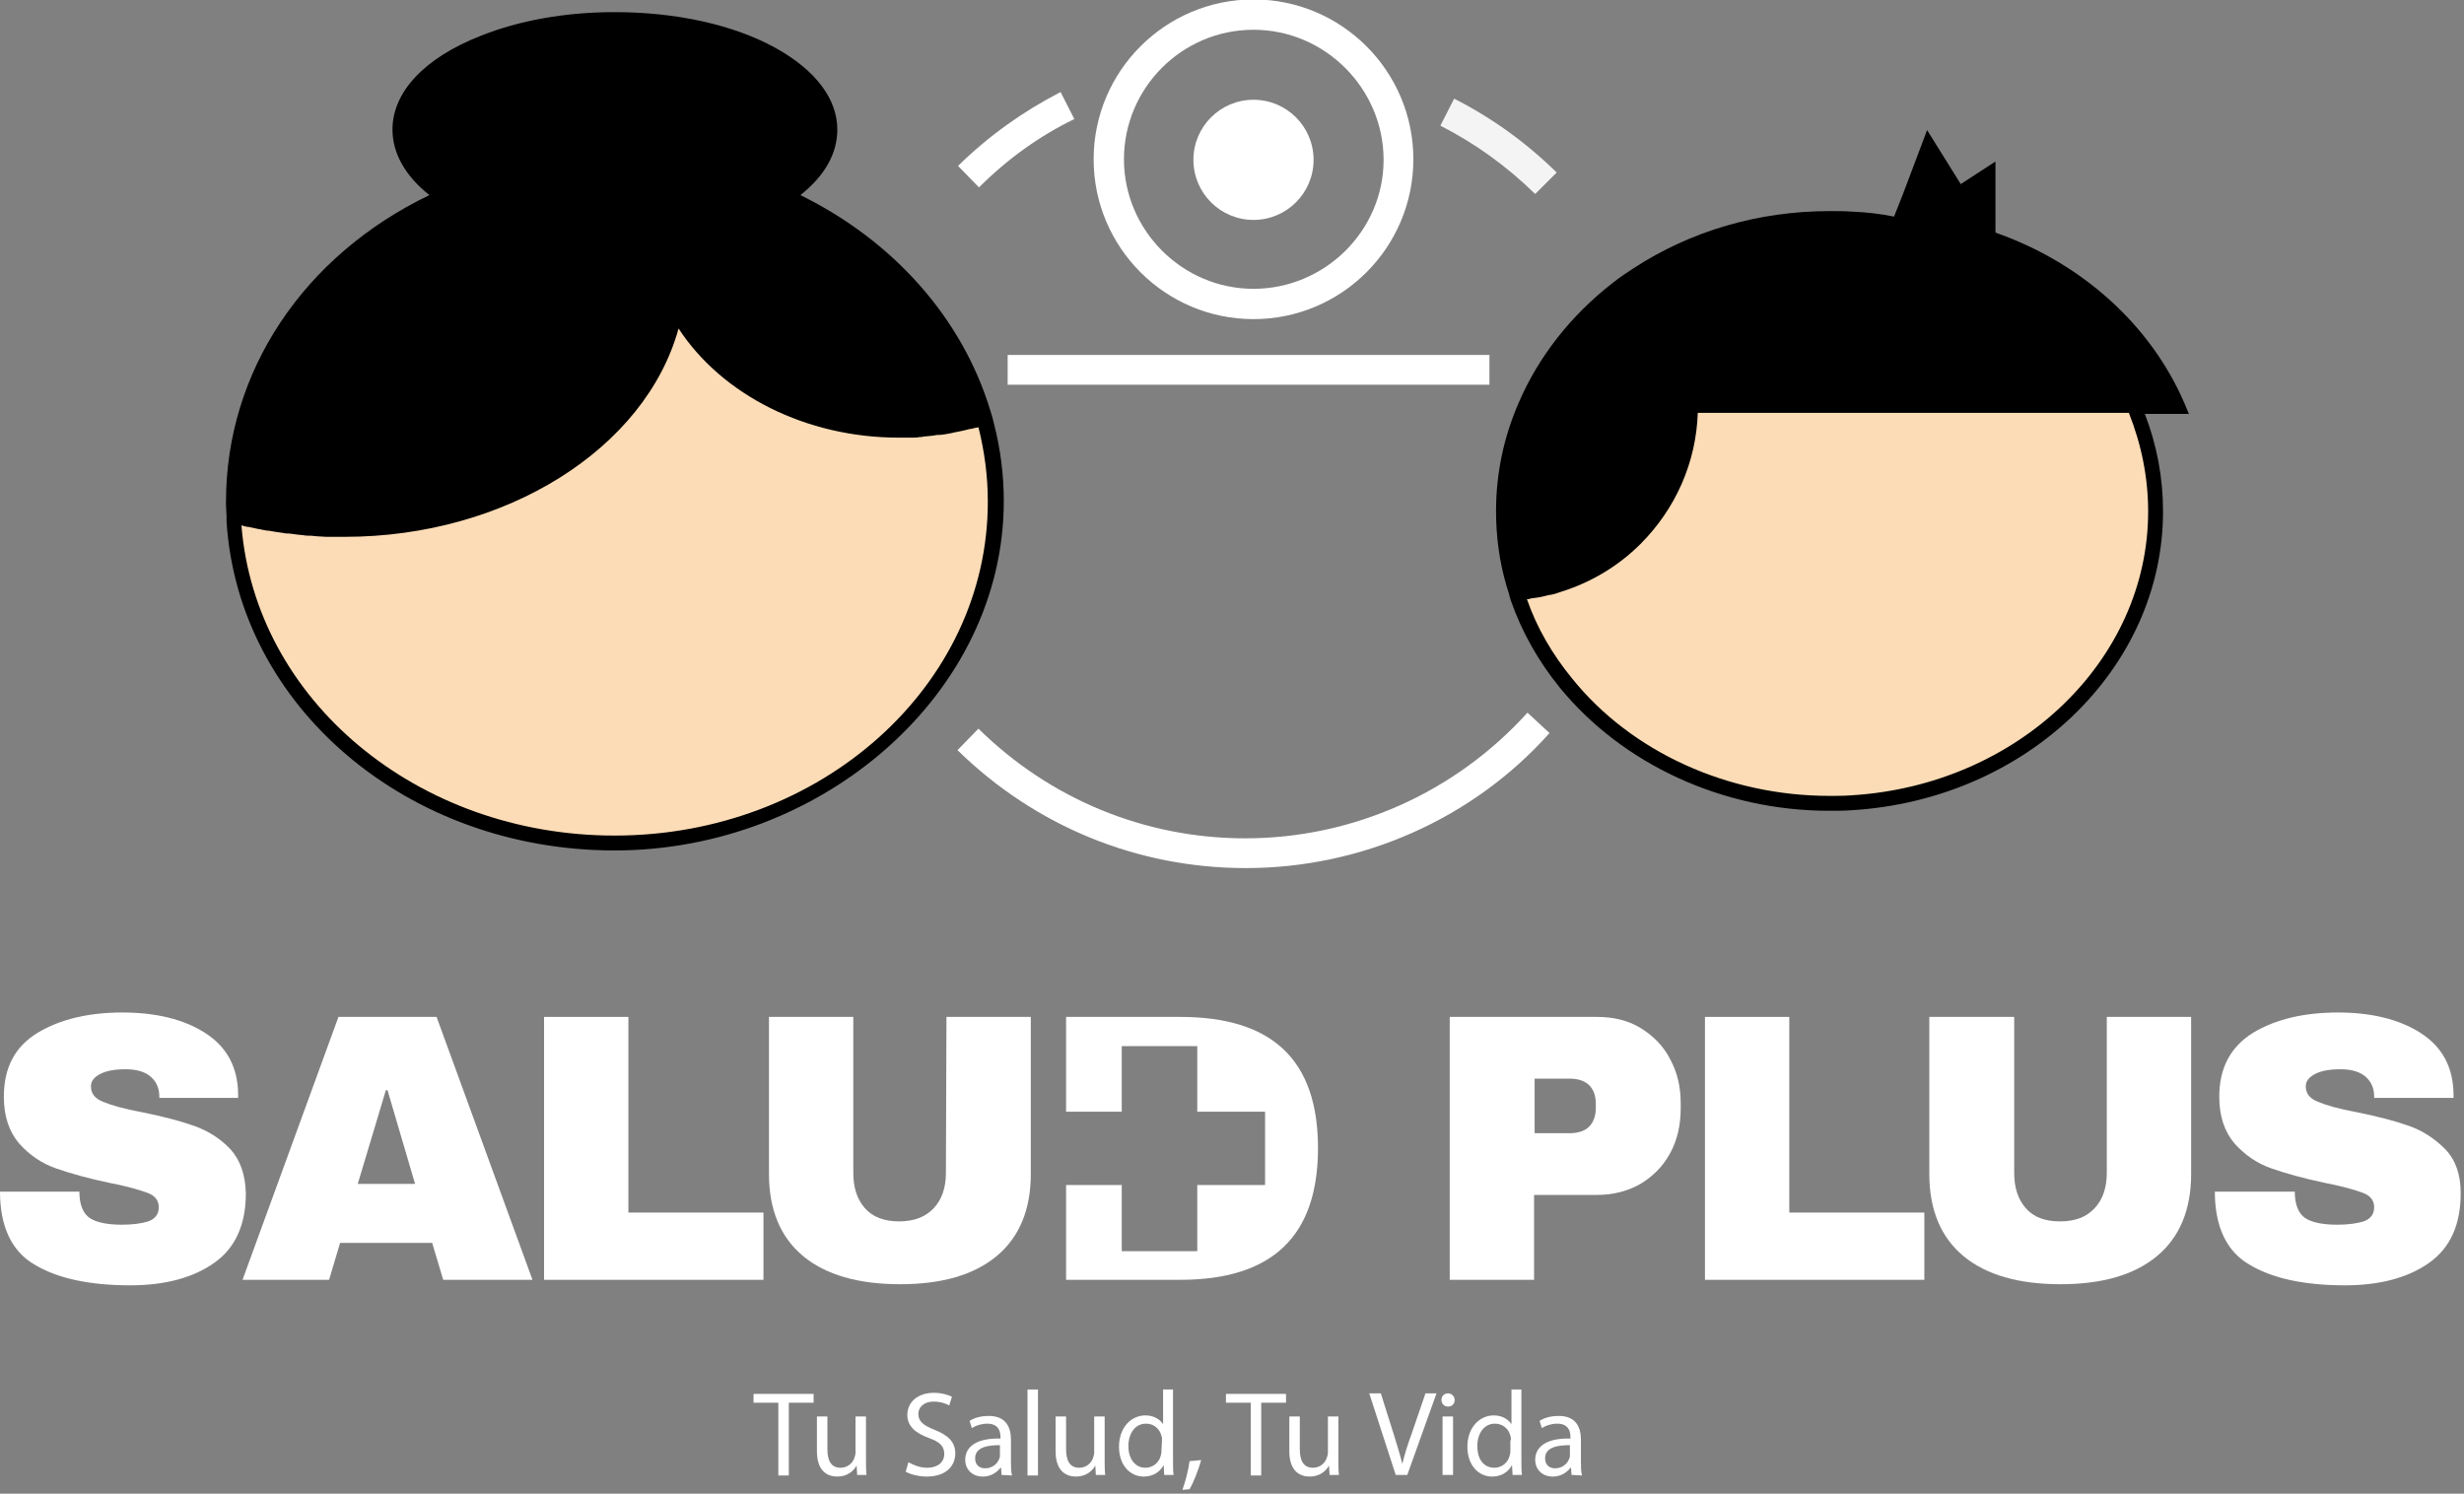 <svg  viewBox="0 0 447 271" fill="none" xmlns="http://www.w3.org/2000/svg">
<rect x="0" y="0" width="447" height="271" fill="#808080" stroke="none"/>
<path d="M180.7 91C180.7 125.2 149.7 153 111.5 153C73.3 153 43.9 126.6 42.4 93.6C48.7 95.3 55.6 96.2 62.7 96.2C93.3 96.2 118.7 78.7 122.7 56.2C129.5 69.2 145.1 78.2 163.2 78.2C168.6 78.2 173.9 77.4 178.7 75.9C180 80.7 180.7 85.8 180.7 91Z" fill="#FCDCB6"/>
<path d="M180.3 76.8L180 75.6L179.6 74.3C174.5 57.7 162.1 43.7 145.2 35.4C149.6 31.9 151.9 27.9 151.9 23.5C151.9 17.9 147.9 12.7 140.7 8.7C133.1 4.5 122.7 2.2 111.5 2.2C102.6 2.2 94.2 3.7 87.2 6.5C77 10.5 71.2 16.7 71.2 23.5C71.2 27.8 73.5 31.9 77.9 35.4C55 46.4 41 67.5 41 91C41 91.3 41 91.5 41 91.8L41.1 93.6V94.6C43.2 128.2 73.9 154.3 111.5 154.3C149.1 154.3 182.1 125.9 182.1 90.9C182.1 86.2 181.5 81.4 180.3 76.8ZM111.5 151.6C75.7 151.6 46.3 127 43.8 95.3C43.9 95.3 44 95.4 44.1 95.4C44.4 95.5 44.8 95.6 45.1 95.6C45.6 95.7 46 95.8 46.5 95.9C46.8 96 47.2 96 47.5 96.1C48 96.2 48.4 96.3 48.9 96.3C49.2 96.4 49.6 96.4 50 96.5C50.5 96.6 50.9 96.6 51.4 96.7C51.7 96.8 52.1 96.8 52.5 96.8C53 96.9 53.5 96.9 54 97C54.3 97 54.7 97.1 55 97.1C55.5 97.2 56 97.2 56.5 97.2C56.8 97.2 57.2 97.3 57.5 97.3C58.1 97.3 58.6 97.4 59.2 97.4C59.5 97.4 59.8 97.4 60 97.4C60.8 97.4 61.7 97.4 62.5 97.4C91.8 97.4 117.1 81.4 123.1 59.6C131 71.7 146.3 79.4 163 79.4C163.6 79.4 164.3 79.4 164.9 79.4C165.1 79.4 165.3 79.4 165.5 79.4C165.9 79.4 166.4 79.4 166.8 79.3C167.1 79.3 167.3 79.3 167.6 79.2C168 79.2 168.4 79.1 168.7 79.1C169 79.1 169.3 79 169.5 79C169.9 78.9 170.2 78.9 170.6 78.9C170.9 78.9 171.2 78.8 171.4 78.8C171.8 78.7 172.1 78.7 172.5 78.6C172.8 78.5 173.1 78.5 173.4 78.4C173.8 78.3 174.1 78.3 174.4 78.2C174.7 78.1 175 78.1 175.3 78C175.6 77.9 176 77.8 176.3 77.8C176.6 77.7 176.9 77.6 177.2 77.6C177.3 77.6 177.4 77.5 177.5 77.5C178.6 81.9 179.2 86.4 179.2 90.9C179.3 124.4 148.9 151.6 111.5 151.6Z" fill="black"/>
<path d="M391 92.8C391 120.9 366.6 143.9 335.8 145.7C334.5 145.8 333.1 145.8 331.8 145.8C312.2 145.8 294.8 137.2 284 124C280 119.1 276.9 113.6 275 107.6C277.6 107.4 280.1 106.9 282.5 106.2C287.8 104.6 292.6 101.7 296.5 97.8C302.7 91.6 306.6 83.1 306.6 73.6H387C389.7 79.7 391 86.1 391 92.8Z" fill="#FCDCB6"/>
<path d="M397.1 75.1L396.3 73.2C390.2 59 377.7 47.7 362 42.2V29.3L355.7 33.4L349.6 23.6L345.3 35C344.7 36.5 344.1 38.1 343.6 39.3C341.2 38.8 338.6 38.5 336 38.4C334.6 38.3 333.3 38.3 331.9 38.3C319 38.3 306.7 41.9 296.3 48.7C295.2 49.4 294 50.2 292.6 51.3C285 57.2 279.1 64.7 275.5 73.1C272.8 79.3 271.4 85.9 271.4 92.7C271.4 97.3 272 101.9 273.3 106.3L273.8 107.9C273.8 107.9 273.8 107.9 273.8 108L274.1 109C276.1 114.7 279.1 120 283 124.8C294.4 138.7 312.6 147.1 331.8 147.1C333.2 147.1 334.6 147.1 335.9 147C367.6 145.1 392.4 121.3 392.4 92.8C392.4 86.7 391.3 80.8 389.1 75.1H397.1ZM389.7 92.8C389.7 119.9 366 142.5 335.8 144.3C334.5 144.4 333.2 144.4 331.9 144.4C313.5 144.4 296 136.5 285.2 123.1C281.6 118.7 278.8 113.9 277 108.7C277.1 108.7 277.1 108.7 277.2 108.7C277.3 108.7 277.5 108.7 277.6 108.6C278.1 108.5 278.5 108.5 279 108.4C279.2 108.4 279.4 108.3 279.6 108.3C280 108.2 280.4 108.1 280.8 108C281 108 281.2 107.9 281.4 107.9C282 107.8 282.5 107.6 283.1 107.4C288.6 105.7 293.6 102.7 297.6 98.7C304 92.3 307.7 83.9 308 74.9H386.2C388.5 80.7 389.7 86.7 389.7 92.8Z" fill="black"/>
<path d="M270.2 64.4H182.8V69.8H270.2V64.4Z" fill="white"/>
<path d="M177.6 34L173.8 30.1C179.3 24.7 185.6 20.2 192.4 16.7L194.9 21.6C188.5 24.7 182.7 28.9 177.6 34Z" fill="white"/>
<path d="M278.5 35.2C273.4 30.2 267.6 26 261.3 22.8L263.8 17.9C270.7 21.4 276.9 25.9 282.4 31.3L278.5 35.2Z" fill="#F4F4F4"/>
<path d="M226 157.5C206.3 157.5 187.8 149.9 173.7 136.1L177.5 132.2C190.5 145 207.7 152.1 225.9 152.1C245.4 152.1 264 143.8 277.1 129.3L281.1 133C267.2 148.6 247 157.5 226 157.5Z" fill="white"/>
<path d="M227.4 57.9C211.4 57.9 198.4 44.9 198.4 28.9C198.4 12.9 211.4 -0.1 227.4 -0.1C243.4 -0.1 256.4 12.9 256.4 28.9C256.4 44.9 243.4 57.9 227.4 57.9ZM227.4 5.4C214.4 5.4 203.9 16 203.9 28.9C203.9 41.8 214.5 52.4 227.4 52.4C240.3 52.4 251 41.9 251 29C251 16.1 240.4 5.4 227.4 5.4Z" fill="white"/>
<path d="M227.4 39.9C233.42 39.9 238.3 35.02 238.3 29C238.3 22.98 233.42 18.1 227.4 18.1C221.38 18.1 216.5 22.98 216.5 29C216.5 35.02 221.38 39.9 227.4 39.9Z" fill="white"/>
<path d="M41.8 208.5C40 206.6 37.8 205.2 35.3 204.3C32.8 203.4 29.7 202.6 25.8 201.8C22.5 201.2 20.1 200.5 18.7 199.9C17.2 199.3 16.5 198.4 16.5 197.1C16.5 196.2 17 195.5 18.1 194.9C19.2 194.3 20.7 194 22.8 194C24.9 194 26.4 194.5 27.4 195.4C28.4 196.3 28.9 197.5 28.9 198.9V199.2H43.2V198.4C43.1 193.5 41.1 189.9 37.2 187.4C33.3 184.9 28.2 183.7 22.2 183.7C16.2 183.7 10.9 184.9 6.8 187.4C2.7 189.9 0.7 193.7 0.7 199C0.7 202.6 1.7 205.4 3.5 207.5C5.4 209.6 7.6 211.1 10.2 212C12.8 212.9 16 213.8 19.8 214.6C23 215.2 25.3 215.9 26.7 216.4C28.1 216.9 28.8 217.8 28.8 219C28.8 220.3 28.2 221.1 26.9 221.6C25.6 222 24 222.2 22.1 222.2C19.5 222.2 17.5 221.8 16.3 221C15.1 220.2 14.4 218.6 14.4 216.2H0C0 222.5 2.1 227 6.2 229.4C10.3 231.9 16.1 233.2 23.6 233.2C30 233.2 35.1 231.8 38.9 229.1C42.7 226.4 44.6 222.2 44.6 216.5C44.5 213.1 43.6 210.5 41.8 208.5Z" fill="white"/>
<path d="M61.4 184.5L44 232.2H59.7L61.7 225.5H78.4L80.4 232.2H96.6L79.2 184.5H61.4ZM64.9 214.8L70 197.8H70.3L75.3 214.8C75.2 214.8 64.9 214.8 64.9 214.8Z" fill="white"/>
<path d="M114 184.5H98.7V232.2H138.5V220H114V184.5Z" fill="white"/>
<path d="M171.6 212.8C171.6 215.4 170.9 217.6 169.4 219.2C167.9 220.8 165.8 221.6 163.1 221.6C160.4 221.6 158.3 220.8 156.9 219.2C155.5 217.6 154.8 215.5 154.8 212.8V184.5H139.5V213C139.5 219.5 141.6 224.5 145.7 227.9C149.8 231.3 155.7 233 163.3 233C170.9 233 176.7 231.3 180.8 227.9C184.9 224.5 187 219.5 187 213V184.5H171.7L171.6 212.8Z" fill="white"/>
<path d="M297.6 186.5C295.3 185.1 292.6 184.5 289.7 184.5H263V232.2H278.3V216.8H289.7C292.7 216.8 295.3 216.1 297.6 214.8C299.9 213.4 301.7 211.6 303 209.2C304.3 206.8 304.9 204.1 304.9 201.1V200.2C304.9 197.2 304.3 194.6 303 192.2C301.8 189.8 299.9 187.9 297.6 186.5ZM289.5 201C289.5 202.4 289.1 203.6 288.3 204.4C287.5 205.2 286.3 205.6 284.7 205.6H278.4V195.7H284.7C286.3 195.7 287.5 196.1 288.3 196.9C289.1 197.7 289.5 198.8 289.5 200.3V201Z" fill="white"/>
<path d="M324.6 184.5H309.3V232.2H349.1V220H324.6V184.5Z" fill="white"/>
<path d="M382.2 212.8C382.2 215.4 381.5 217.6 380 219.2C378.5 220.8 376.5 221.6 373.7 221.6C370.9 221.6 368.9 220.8 367.5 219.2C366.1 217.6 365.4 215.5 365.4 212.8V184.5H350V213C350 219.5 352.1 224.5 356.2 227.9C360.3 231.3 366.2 233 373.8 233C381.4 233 387.2 231.3 391.3 227.9C395.4 224.5 397.5 219.5 397.5 213V184.5H382.2V212.8Z" fill="white"/>
<path d="M443.6 208.5C441.7 206.6 439.6 205.2 437.1 204.3C434.6 203.4 431.5 202.6 427.6 201.8C424.3 201.2 421.9 200.5 420.5 199.9C419 199.3 418.3 198.4 418.3 197.1C418.3 196.2 418.8 195.5 419.9 194.9C421 194.3 422.5 194 424.6 194C426.7 194 428.2 194.5 429.2 195.4C430.2 196.3 430.7 197.5 430.7 198.9V199.2H445.1V198.4C445 193.5 443 189.9 439.1 187.4C435.2 184.9 430.1 183.7 424.1 183.7C418.1 183.7 412.8 184.9 408.7 187.4C404.7 189.9 402.6 193.7 402.6 199C402.6 202.6 403.6 205.4 405.4 207.5C407.3 209.6 409.5 211.1 412.1 212C414.7 212.9 417.9 213.8 421.7 214.6C424.9 215.2 427.2 215.9 428.6 216.4C430 216.9 430.7 217.8 430.7 219C430.7 220.3 430.1 221.1 428.8 221.6C427.5 222 425.9 222.2 424 222.2C421.4 222.2 419.4 221.8 418.2 221C417 220.2 416.3 218.6 416.3 216.2H401.8C401.8 222.5 403.9 227 408 229.4C412.1 231.9 417.9 233.2 425.4 233.2C431.8 233.2 436.9 231.8 440.7 229.1C444.5 226.4 446.4 222.2 446.4 216.5C446.4 213.1 445.5 210.5 443.6 208.5Z" fill="white"/>
<path d="M214.1 184.5H193.4V201.7H203.5V189.8H217.2V201.7H229.5V215H217.2V227H203.5V215H193.4V232.2H214.1C230.8 232.2 239.1 224.3 239.1 208.3C239.1 192.3 230.8 184.5 214.1 184.5Z" fill="white"/>
<path d="M141.2 254.5H136.7V252.9H147.6V254.5H143.1V267.7H141.2V254.5Z" fill="white"/>
<path d="M157.1 264.7C157.1 265.8 157.1 266.8 157.2 267.6H155.5L155.4 265.9C154.9 266.8 153.8 267.9 151.9 267.9C150.2 267.9 148.2 267 148.2 263.3V257H150.1V262.9C150.1 264.9 150.7 266.3 152.5 266.3C153.8 266.3 154.7 265.4 155 264.5C155.1 264.2 155.2 263.9 155.2 263.5V257H157.1V264.7Z" fill="white"/>
<path d="M164.8 265.3C165.7 265.8 166.9 266.3 168.2 266.3C170.1 266.3 171.3 265.3 171.3 263.8C171.3 262.4 170.5 261.6 168.5 260.9C166.1 260 164.6 258.8 164.6 256.7C164.6 254.4 166.5 252.7 169.4 252.7C170.9 252.7 172 253.1 172.7 253.4L172.2 255C171.7 254.7 170.7 254.3 169.4 254.3C167.4 254.3 166.6 255.5 166.6 256.5C166.6 257.9 167.5 258.6 169.5 259.4C172 260.4 173.3 261.6 173.3 263.7C173.3 266 171.6 267.9 168.1 267.9C166.7 267.9 165.1 267.5 164.3 267L164.8 265.3Z" fill="white"/>
<path d="M181.7 267.6L181.6 266.3H181.5C180.9 267.1 179.8 267.9 178.3 267.9C176.2 267.9 175.1 266.4 175.1 264.9C175.1 262.3 177.4 260.9 181.5 261V260.8C181.5 259.9 181.3 258.3 179.1 258.3C178.1 258.3 177.1 258.6 176.3 259.1L175.9 257.8C176.8 257.2 178 256.9 179.4 256.9C182.6 256.9 183.4 259.1 183.4 261.2V265.2C183.4 266.1 183.4 267 183.6 267.7L181.7 267.6ZM181.4 262.2C179.3 262.2 176.9 262.5 176.9 264.6C176.9 265.8 177.7 266.4 178.7 266.4C180.1 266.4 181 265.5 181.3 264.6C181.4 264.4 181.4 264.2 181.4 264V262.2Z" fill="white"/>
<path d="M186.4 252.1H188.3V267.7H186.4V252.1Z" fill="white"/>
<path d="M200.4 264.7C200.4 265.8 200.4 266.8 200.5 267.6H198.8L198.7 265.9C198.2 266.8 197.1 267.9 195.2 267.9C193.5 267.9 191.5 267 191.5 263.3V257H193.4V262.9C193.4 264.9 194 266.3 195.8 266.3C197.1 266.3 198 265.4 198.3 264.5C198.4 264.2 198.5 263.9 198.5 263.5V257H200.4V264.7Z" fill="white"/>
<path d="M212.8 252.1V264.9C212.8 265.8 212.8 266.9 212.9 267.6H211.2L211.1 265.8C210.5 267 209.2 267.9 207.5 267.9C204.9 267.9 203 265.7 203 262.5C203 259 205.2 256.8 207.8 256.8C209.4 256.8 210.5 257.6 211 258.4V252.1H212.8ZM210.8 261.3C210.8 261.1 210.8 260.7 210.7 260.5C210.4 259.3 209.4 258.3 207.9 258.3C205.9 258.3 204.7 260.1 204.7 262.4C204.7 264.5 205.8 266.3 207.8 266.3C209.1 266.3 210.3 265.4 210.6 264C210.7 263.7 210.7 263.5 210.7 263.2L210.8 261.3Z" fill="white"/>
<path d="M214.5 270.3C215 269 215.6 266.7 215.8 265.1L217.9 264.9C217.4 266.8 216.4 269.2 215.8 270.2L214.5 270.3Z" fill="white"/>
<path d="M226.9 254.5H222.4V252.9H233.3V254.5H228.8V267.7H226.9V254.5Z" fill="white"/>
<path d="M242.8 264.7C242.8 265.8 242.8 266.8 242.9 267.6H241.2L241.1 265.9C240.6 266.8 239.5 267.9 237.6 267.9C235.9 267.9 233.9 267 233.9 263.3V257H235.8V262.9C235.8 264.9 236.4 266.3 238.2 266.3C239.5 266.3 240.4 265.4 240.7 264.5C240.8 264.2 240.9 263.9 240.9 263.5V257H242.8V264.7Z" fill="white"/>
<path d="M253.2 267.6L248.4 252.8H250.5L252.8 260.1C253.4 262.1 254 263.9 254.4 265.6C254.8 263.9 255.4 262 256.1 260.1L258.6 252.8H260.6L255.3 267.6H253.2Z" fill="white"/>
<path d="M263.9 254C263.9 254.7 263.4 255.2 262.7 255.2C262 255.2 261.5 254.7 261.5 254C261.5 253.3 262 252.8 262.7 252.8C263.4 252.8 263.9 253.4 263.9 254ZM261.7 267.6V257H263.6V267.6H261.7Z" fill="white"/>
<path d="M276 252.1V264.9C276 265.8 276 266.9 276.1 267.6H274.4L274.3 265.8C273.7 267 272.4 267.9 270.7 267.9C268.1 267.9 266.2 265.7 266.2 262.5C266.2 259 268.4 256.8 271 256.8C272.6 256.8 273.7 257.6 274.2 258.4V252.1H276ZM274.1 261.3C274.1 261.1 274.1 260.7 274 260.5C273.7 259.3 272.7 258.3 271.2 258.3C269.2 258.3 268 260.1 268 262.4C268 264.5 269 266.3 271.1 266.3C272.4 266.3 273.6 265.4 273.9 264C274 263.7 274 263.5 274 263.2V261.3H274.1Z" fill="white"/>
<path d="M285.1 267.6L285 266.3H284.9C284.3 267.1 283.2 267.9 281.7 267.9C279.6 267.9 278.5 266.4 278.5 264.9C278.5 262.3 280.8 260.9 284.9 261V260.8C284.9 259.9 284.7 258.3 282.5 258.3C281.5 258.3 280.5 258.6 279.7 259.1L279.3 257.8C280.2 257.2 281.4 256.9 282.8 256.9C286 256.9 286.8 259.1 286.8 261.2V265.2C286.8 266.1 286.8 267 287 267.7L285.1 267.6ZM284.8 262.2C282.7 262.2 280.3 262.5 280.3 264.6C280.3 265.8 281.1 266.4 282.1 266.4C283.5 266.4 284.4 265.5 284.7 264.6C284.8 264.4 284.8 264.2 284.8 264V262.2Z" fill="white"/>
</svg>
